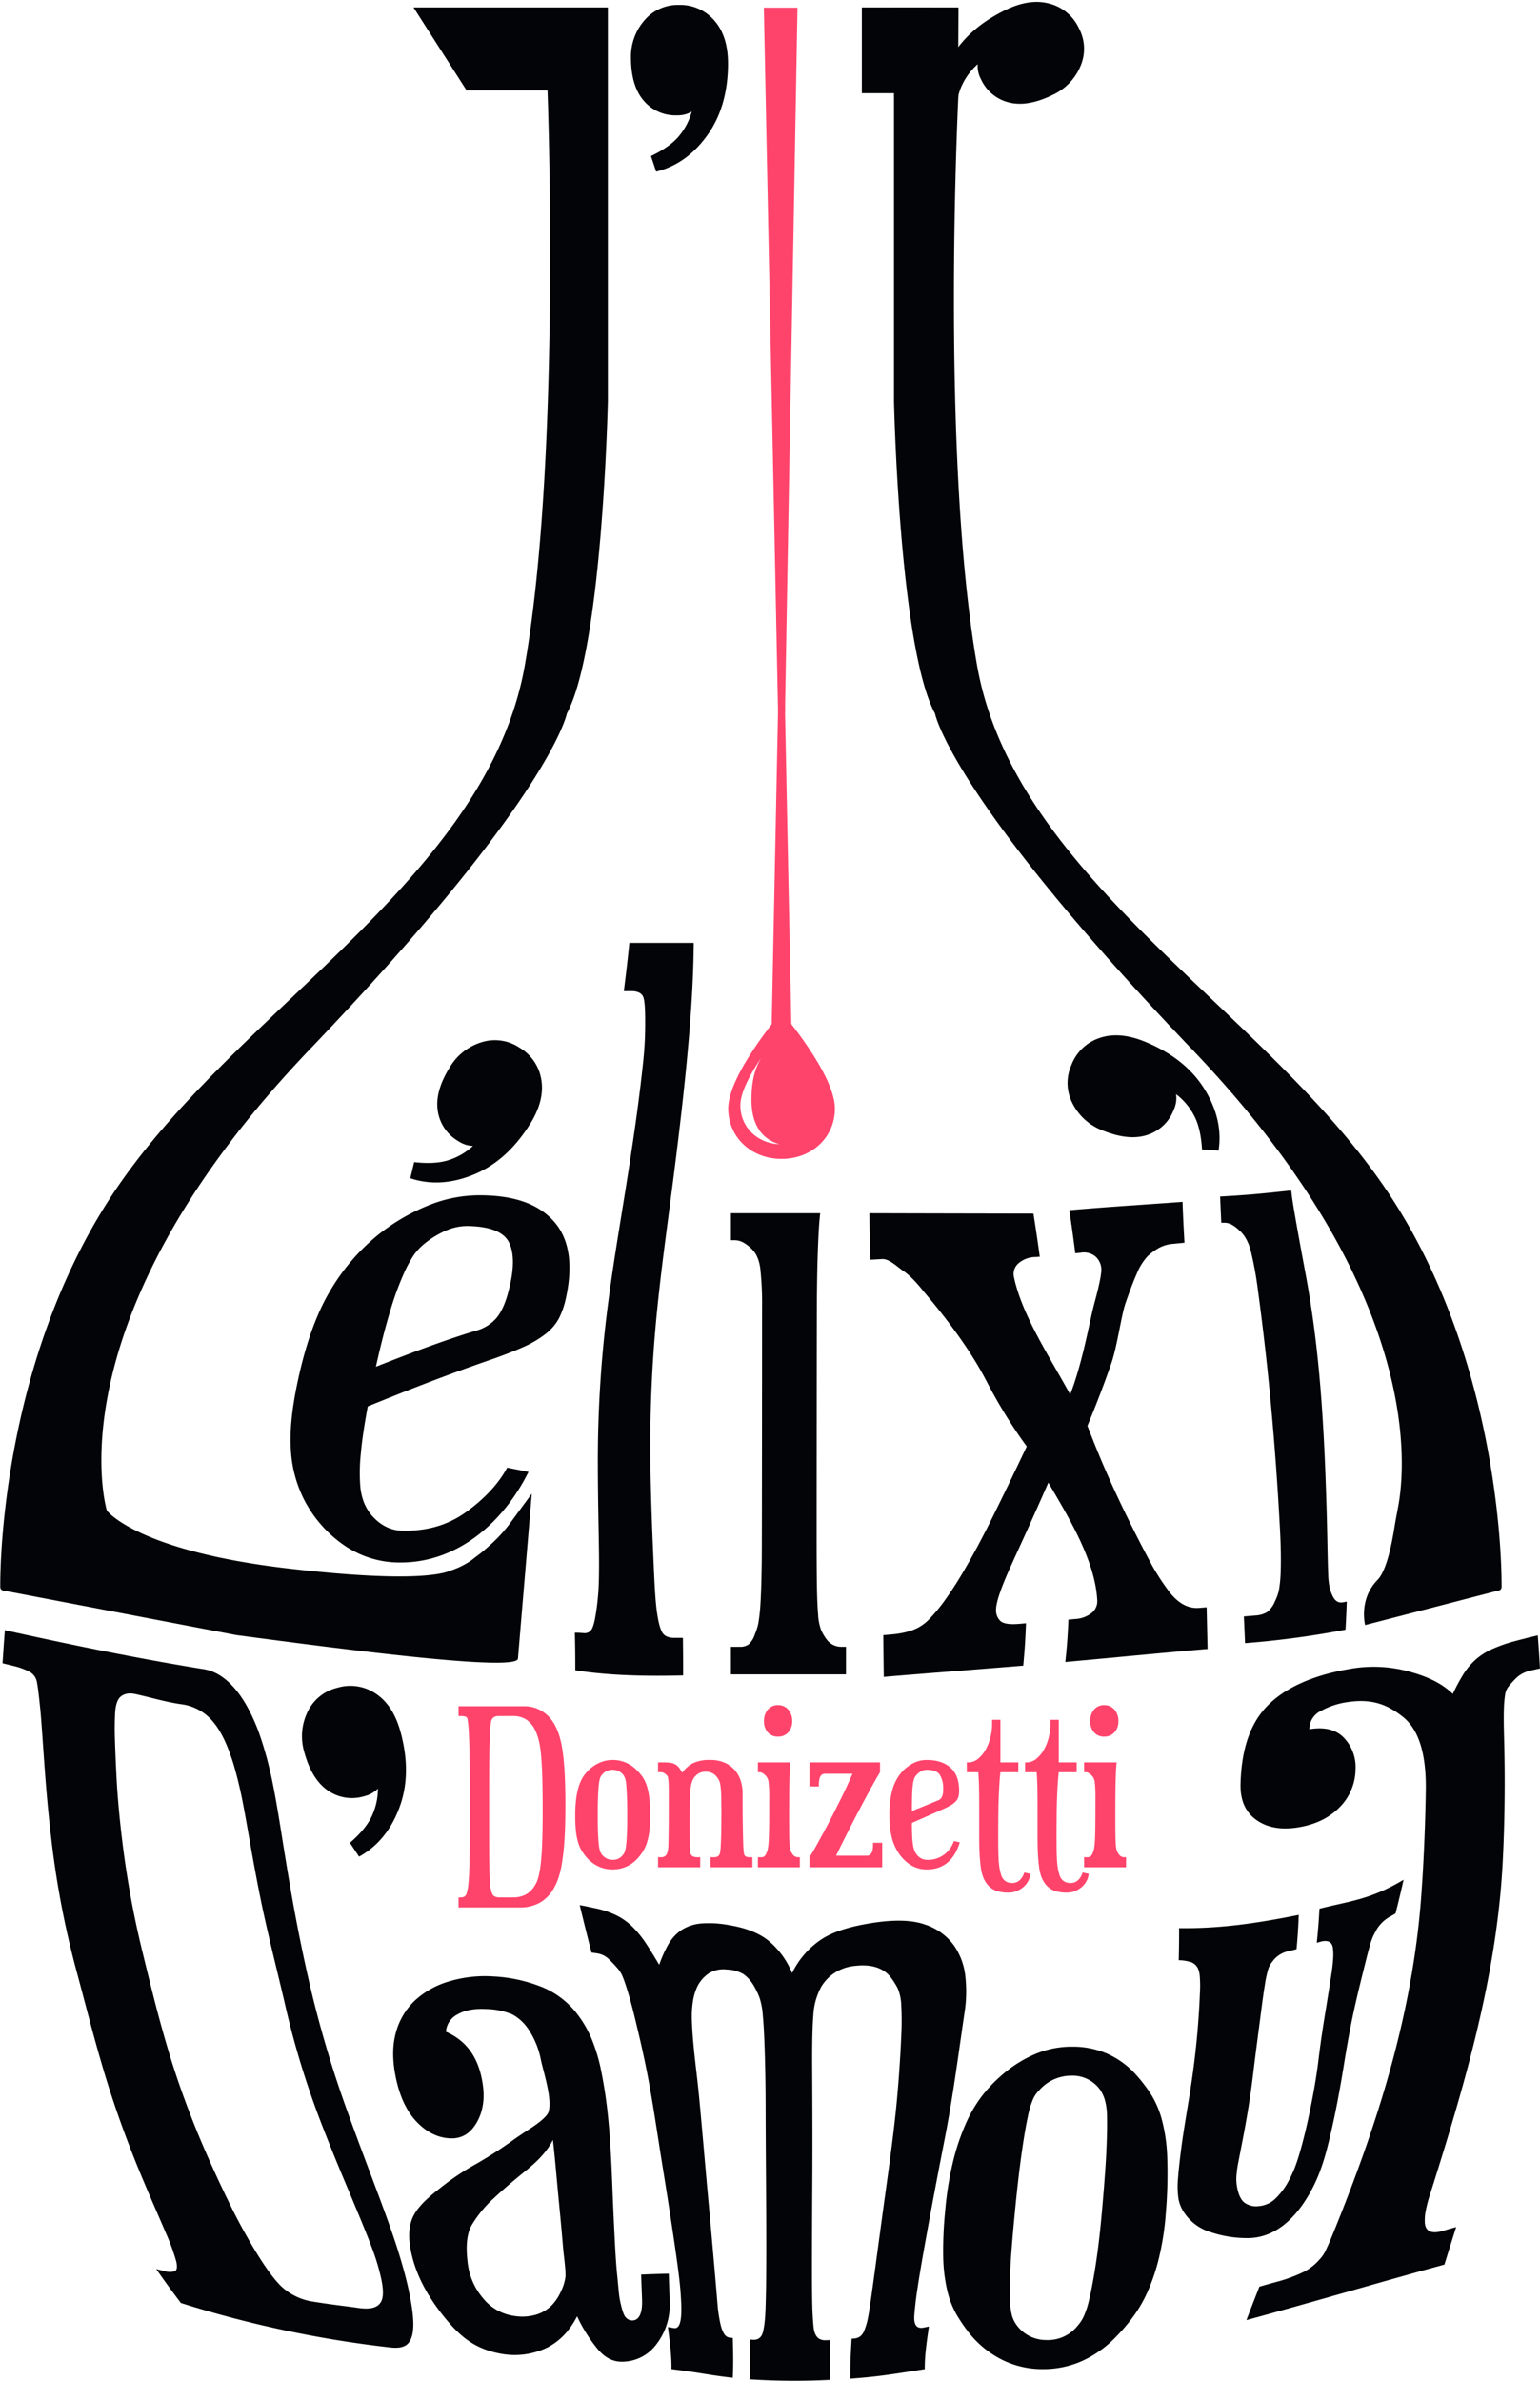 <svg xmlns="http://www.w3.org/2000/svg" xmlns:xlink="http://www.w3.org/1999/xlink" width="608.366" height="940.619" viewBox="0 0 608.366 940.619"><defs><clipPath id="clip-path"><path id="Trac&#xE9;_32" data-name="Trac&#xE9; 32" d="M0-1317.775H608.366v-940.619H0Z" transform="translate(0 2258.394)" fill="none"></path></clipPath></defs><g id="Groupe_32" data-name="Groupe 32" transform="translate(0 2258.394)"><g id="Groupe_31" data-name="Groupe 31" transform="translate(0 -2258.394)" clip-path="url(#clip-path)"><g id="Groupe_1" data-name="Groupe 1" transform="translate(162.073 410.893)"><path id="Trac&#xE9;_1" data-name="Trac&#xE9; 1" d="M-66.257-46.469q-9.122,14.553-22.278,19.932t-25.016,1.445L-112-31.461q8.815.988,14.266-1.018a25.354,25.354,0,0,0,8.967-5.387,10.968,10.968,0,0,1-5.8-1.891,16.607,16.607,0,0,1-8.145-12.093q-1.126-7.692,4.856-17.225a22,22,0,0,1,12.378-9.713,17.448,17.448,0,0,1,15.093,2.122,17.9,17.9,0,0,1,8.615,12.737q1.336,8.176-4.479,17.46" transform="translate(113.55 79.639)" fill="#020407"></path></g><g id="Groupe_2" data-name="Groupe 2" transform="translate(119.302 665.962)"><path id="Trac&#xE9;_2" data-name="Trac&#xE9; 2" d="M-54.539-25.484q4.507,16.573-.466,29.89t-15.909,19.36l-3.632-5.458q6.708-5.805,8.93-11.172A25.326,25.326,0,0,0-63.49-3.107,10.952,10.952,0,0,1-68.818-.125a16.607,16.607,0,0,1-14.41-2.218Q-89.641-6.733-92.59-17.6a22.019,22.019,0,0,1,1.259-15.684,17.458,17.458,0,0,1,11.8-9.651,17.9,17.9,0,0,1,15.2,2.31q6.914,4.566,9.79,15.136" transform="translate(93.469 43.674)" fill="#020407"></path></g><g id="Groupe_3" data-name="Groupe 3" transform="translate(181.146 673.987)"><path id="Trac&#xE9;_3" data-name="Trac&#xE9; 3" d="M-22.008-5.442a3.143,3.143,0,0,0-1.986.6,2.929,2.929,0,0,0-.949,2.071c-.116.748-.2,1.656-.258,2.718s-.13,2.619-.217,4.662-.145,4.733-.173,8.07-.044,7.627-.044,12.861V40.91q0,5.953.044,9.666T-25.5,56.4q.042,2.112.215,3.928a12.593,12.593,0,0,0,.95,4.616q.688,1.249,2.847,1.252h5.352a10.844,10.844,0,0,0,4.749-1.035A9.073,9.073,0,0,0-7.68,61.625a10.956,10.956,0,0,0,1.337-2.891,31.223,31.223,0,0,0,.993-5.006q.431-3.239.647-8.547t.217-13.593q0-8.114-.173-13.423t-.519-8.717A35.78,35.78,0,0,0-6.042,4.1,23.493,23.493,0,0,0-7.163.774,10.815,10.815,0,0,0-10.83-3.974a9.21,9.21,0,0,0-5.222-1.467Zm10.358-3.884a12.992,12.992,0,0,1,6.3,1.6,14.172,14.172,0,0,1,5.006,4.7,22.458,22.458,0,0,1,2.115,4.4,35.349,35.349,0,0,1,1.511,6.3q.6,3.8.905,9.236t.3,13.032q0,7.77-.347,13.25a93.721,93.721,0,0,1-.992,9.365,36.57,36.57,0,0,1-1.6,6.475A21,21,0,0,1-.6,63.437,14.287,14.287,0,0,1-6.17,68.573a16.281,16.281,0,0,1-7.294,1.6H-37.718V66.2h.863a3.026,3.026,0,0,0,1.381-.3,2.39,2.39,0,0,0,.993-1.466,18.507,18.507,0,0,0,.646-3.582q.259-2.418.389-6.6t.172-10.49q.044-6.3.044-15.362,0-8.977-.085-14.847t-.217-9.537q-.13-3.667-.3-5.481c-.115-1.21-.229-2.127-.344-2.762A1.233,1.233,0,0,0-35-5.226a5.813,5.813,0,0,0-1.769-.215h-.949V-9.326Z" transform="translate(37.718 9.326)" fill="#ff446c"></path></g><g id="Groupe_4" data-name="Groupe 4" transform="translate(227.237 695.221)"><path id="Trac&#xE9;_4" data-name="Trac&#xE9; 4" d="M-20.679-5.439a5.246,5.246,0,0,0-4.145,1.9,3.554,3.554,0,0,0-.732,1.164A10.443,10.443,0,0,0-26.074.041q-.217,1.682-.344,4.7t-.13,7.943q0,4.574.13,7.379t.344,4.447a10.29,10.29,0,0,0,.519,2.373,4.755,4.755,0,0,0,.732,1.251A5.352,5.352,0,0,0-22.967,29.6a5.211,5.211,0,0,0,2.288.517,4.842,4.842,0,0,0,4.055-1.9,4.867,4.867,0,0,0,.735-1.252,10.431,10.431,0,0,0,.517-2.374q.214-1.636.345-4.445t.129-7.465q0-4.921-.129-7.9t-.3-4.66a8.794,8.794,0,0,0-.519-2.461,5.625,5.625,0,0,0-.691-1.208,5.244,5.244,0,0,0-4.142-1.9m0-3.883a13.14,13.14,0,0,1,4.877.905,13.706,13.706,0,0,1,4.186,2.634A22.761,22.761,0,0,1-9.243-3.194,12.937,12.937,0,0,1-7.387.258,23,23,0,0,1-6.222,5.35a60.464,60.464,0,0,1,.388,7.509,47.422,47.422,0,0,1-.344,6.128,24.725,24.725,0,0,1-.993,4.532,15.115,15.115,0,0,1-1.6,3.411A19.451,19.451,0,0,1-10.839,29.6a13.105,13.105,0,0,1-4.488,3.237,13.4,13.4,0,0,1-5.352,1.079,13.114,13.114,0,0,1-5.611-1.208,13.924,13.924,0,0,1-4.575-3.452,23.15,23.15,0,0,1-1.9-2.547,13.468,13.468,0,0,1-1.468-3.237,24.139,24.139,0,0,1-.906-4.489,55.2,55.2,0,0,1-.3-6.3,51.4,51.4,0,0,1,.388-6.821A28.574,28.574,0,0,1-33.971.905,15.042,15.042,0,0,1-32.289-2.72,14.841,14.841,0,0,1-30-5.439a14.574,14.574,0,0,1,4.274-2.848,12.478,12.478,0,0,1,5.048-1.034" transform="translate(35.439 9.322)" fill="#ff446c"></path></g><g id="Groupe_5" data-name="Groupe 5" transform="translate(259.949 695.221)"><path id="Trac&#xE9;_5" data-name="Trac&#xE9; 5" d="M-52.24-59.372H-68.814v-3.97h1.208q1.638,0,2.071-.69a1.965,1.965,0,0,0,.432-.821,13.1,13.1,0,0,0,.3-2.332q.13-1.767.215-5.091t.087-9.193q0-4.143-.087-6.516a33.88,33.88,0,0,0-.3-3.757,6.463,6.463,0,0,0-.6-2.07,12.212,12.212,0,0,0-.993-1.469A5.23,5.23,0,0,0-70.8-97.092a5.074,5.074,0,0,0-2.588.605,6.1,6.1,0,0,0-1.726,1.466,7.384,7.384,0,0,0-.908,1.64,10.585,10.585,0,0,0-.6,2.5q-.217,1.553-.3,3.928t-.087,5.913v8.631q0,3.109.044,4.7t.086,2.115a2.3,2.3,0,0,0,.217.863,1.909,1.909,0,0,0,.863,1.035,4.447,4.447,0,0,0,2.071.346h.864v3.97h-16.66v-3.97h1.295a2.3,2.3,0,0,0,2.33-1.726,9.339,9.339,0,0,0,.3-1.21,18.4,18.4,0,0,0,.174-2.5q.042-1.812.087-5.352t.042-9.926v-5.611q0-2.155-.087-3.366a12.787,12.787,0,0,0-.217-1.771,1.663,1.663,0,0,0-.388-.819,7.779,7.779,0,0,0-1.08-.907,2.779,2.779,0,0,0-1.595-.389h-.864V-100.8H-87.2a15.564,15.564,0,0,1,2.847.215,5.179,5.179,0,0,1,1.9.733,5.2,5.2,0,0,1,1.337,1.295q.561.775,1.164,1.813a11.97,11.97,0,0,1,4.187-3.713,14.721,14.721,0,0,1,6.776-1.293,13.725,13.725,0,0,1,6.084,1.208,11.408,11.408,0,0,1,3.97,3.107,11.852,11.852,0,0,1,2.157,4.186,16.007,16.007,0,0,1,.648,4.359q0,8.375.087,13.121t.171,7.208a31.181,31.181,0,0,0,.217,3.235,8.116,8.116,0,0,0,.215,1.035c.229.636.979.95,2.244.95h.95Z" transform="translate(89.529 101.752)" fill="#ff446c"></path></g><g id="Groupe_6" data-name="Groupe 6" transform="translate(299.395 673.555)"><path id="Trac&#xE9;_6" data-name="Trac&#xE9; 6" d="M-11.125-17.412a5.128,5.128,0,0,1-4.015-1.683,6.409,6.409,0,0,1-1.51-4.445,6.743,6.743,0,0,1,1.51-4.532,5.015,5.015,0,0,1,4.015-1.769A5.143,5.143,0,0,1-7.07-28.072,6.619,6.619,0,0,1-5.516-23.54,6.294,6.294,0,0,1-7.07-19.095a5.262,5.262,0,0,1-4.055,1.683M-2.494,34.2H-19.066V30.234h1.294a2.068,2.068,0,0,0,1.251-.346,3.3,3.3,0,0,0,.907-1.467,7.749,7.749,0,0,0,.517-1.683,26.924,26.924,0,0,0,.3-3.021q.127-2.114.172-6.172t.044-11.22A46.187,46.187,0,0,0-14.838.714,4.426,4.426,0,0,0-16.219-2.22,4.882,4.882,0,0,0-17.253-3a2.6,2.6,0,0,0-1.3-.346h-.517V-7.228H-6.205q-.087.693-.173,1.9T-6.551-1.7Q-6.638.715-6.68,4.6t-.044,9.754q0,4.574.044,7.163t.172,4.1a7.479,7.479,0,0,0,.432,2.2,6.913,6.913,0,0,0,.82,1.38,2.611,2.611,0,0,0,2.071,1.037h.691Z" transform="translate(19.066 29.841)" fill="#ff446c"></path></g><g id="Groupe_7" data-name="Groupe 7" transform="translate(319.765 696.17)"><path id="Trac&#xE9;_7" data-name="Trac&#xE9; 7" d="M-40.267-58.043H-69.01v-3.97q1.036-1.553,2.5-4.186t3.15-5.741q1.683-3.1,3.409-6.472t3.28-6.517q1.553-3.149,2.763-5.782t1.9-4.274H-62.882q-2.418,0-2.415,4.145v.861H-69.01v-9.493h27.878v3.883q-.95,1.556-2.459,4.23t-3.237,5.913q-1.73,3.238-3.54,6.69t-3.41,6.6q-1.6,3.153-2.847,5.7t-1.856,3.841H-46.31q2.416,0,2.417-4.143v-.949h3.626Z" transform="translate(69.01 99.473)" fill="#ff446c"></path></g><g id="Groupe_8" data-name="Groupe 8" transform="translate(351.355 695.22)"><path id="Trac&#xE9;_8" data-name="Trac&#xE9; 8" d="M-29.746-16.325a10.313,10.313,0,0,0-1.337-5.826q-1.338-1.942-5.135-1.942a4.522,4.522,0,0,0-2.374.647,7.58,7.58,0,0,0-1.942,1.683,4.148,4.148,0,0,0-.691,1.209,11.383,11.383,0,0,0-.474,2.2A38.8,38.8,0,0,0-42-14.34q-.087,2.505-.086,6.56l10.1-4.143a2.983,2.983,0,0,0,1.727-1.422,6.655,6.655,0,0,0,.517-2.979m6.562,20.888q-3.283,10.7-13.034,10.7a11.774,11.774,0,0,1-6.648-1.942A16.146,16.146,0,0,1-47.784,8.1a19.952,19.952,0,0,1-2.374-5.955,35.773,35.773,0,0,1-.82-8.2A35.628,35.628,0,0,1-49.726-16.5a18.246,18.246,0,0,1,3.495-6.56A15.879,15.879,0,0,1-41.7-26.638a11.6,11.6,0,0,1,5.482-1.339q5.953,0,9.365,3.022t3.409,9.149A9.075,9.075,0,0,1-23.7-13.52a4.46,4.46,0,0,1-1.035,1.857,8.721,8.721,0,0,1-2.115,1.639A36.3,36.3,0,0,1-30.35-8.3L-42.088-3.118q0,3.453.13,5.653a28.167,28.167,0,0,0,.387,3.54,8.515,8.515,0,0,0,.647,2.115A6.65,6.65,0,0,0-40.1,9.483a5.071,5.071,0,0,0,3.886,1.984A10.685,10.685,0,0,0-29.1,9.181a10.853,10.853,0,0,0,3.581-5.135Z" transform="translate(50.978 27.977)" fill="#ff446c"></path></g><g id="Groupe_9" data-name="Groupe 9" transform="translate(381.911 679.339)"><path id="Trac&#xE9;_9" data-name="Trac&#xE9; 9" d="M-35.187-85.25a7.1,7.1,0,0,1-.735,2.632,7.828,7.828,0,0,1-1.769,2.374,9.775,9.775,0,0,1-2.674,1.727,8.658,8.658,0,0,1-3.54.69,14.409,14.409,0,0,1-5.05-.821,8.359,8.359,0,0,1-3.925-3.409,11.509,11.509,0,0,1-1.08-2.244,17.074,17.074,0,0,1-.778-3.323q-.3-2.027-.476-5.006t-.171-7.294v-11.005q0-4.273-.042-6.991t-.13-4.36q-.087-1.638-.172-3.108H-60.3v-3.883h.6a5.949,5.949,0,0,0,3.8-1.381,12.479,12.479,0,0,0,2.978-3.54,19.1,19.1,0,0,0,1.942-4.876,21.525,21.525,0,0,0,.691-5.308V-146.1h3.278v16.831h7.078v3.883h-7.078q-.257,2.161-.388,4.36t-.258,5.093q-.13,2.892-.173,6.733t-.044,9.278q0,3.8.044,6.128t.173,3.841c.086,1.009.185,1.856.3,2.547a16.5,16.5,0,0,0,.517,2.157,4.739,4.739,0,0,0,1.684,2.8,4.6,4.6,0,0,0,2.718.82,4.245,4.245,0,0,0,3.194-1.251A6.5,6.5,0,0,0-37.6-85.769Z" transform="translate(60.304 146.101)" fill="#ff446c"></path></g><g id="Groupe_10" data-name="Groupe 10" transform="translate(404.956 679.339)"><path id="Trac&#xE9;_10" data-name="Trac&#xE9; 10" d="M-35.189-85.25a7.123,7.123,0,0,1-.735,2.632,7.852,7.852,0,0,1-1.771,2.374,9.768,9.768,0,0,1-2.673,1.727,8.663,8.663,0,0,1-3.54.69,14.409,14.409,0,0,1-5.05-.821,8.353,8.353,0,0,1-3.925-3.409A11.51,11.51,0,0,1-53.964-84.3a17.175,17.175,0,0,1-.776-3.323q-.3-2.027-.476-5.006t-.173-7.294v-11.005q0-4.273-.041-6.991t-.13-4.36q-.087-1.638-.173-3.108h-4.574v-3.883h.6a5.95,5.95,0,0,0,3.8-1.381,12.492,12.492,0,0,0,2.978-3.54,19.142,19.142,0,0,0,1.942-4.876,21.521,21.521,0,0,0,.69-5.308V-146.1h3.28v16.831h7.078v3.883h-7.078q-.259,2.161-.388,4.36t-.259,5.093q-.128,2.892-.172,6.733t-.044,9.278q0,3.8.044,6.128t.172,3.841c.086,1.009.187,1.856.3,2.547a16.48,16.48,0,0,0,.516,2.157,4.747,4.747,0,0,0,1.684,2.8,4.605,4.605,0,0,0,2.72.82,4.245,4.245,0,0,0,3.193-1.251,6.518,6.518,0,0,0,1.642-2.893Z" transform="translate(60.307 146.101)" fill="#ff446c"></path></g><g id="Groupe_11" data-name="Groupe 11" transform="translate(428.261 673.555)"><path id="Trac&#xE9;_11" data-name="Trac&#xE9; 11" d="M-11.125-17.412a5.128,5.128,0,0,1-4.015-1.683,6.4,6.4,0,0,1-1.511-4.445,6.735,6.735,0,0,1,1.511-4.532,5.015,5.015,0,0,1,4.015-1.769A5.145,5.145,0,0,1-7.07-28.072,6.619,6.619,0,0,1-5.516-23.54,6.294,6.294,0,0,1-7.07-19.095a5.264,5.264,0,0,1-4.055,1.683M-2.494,34.2H-19.066V30.234h1.294a2.061,2.061,0,0,0,1.249-.346,3.3,3.3,0,0,0,.908-1.467,7.794,7.794,0,0,0,.517-1.683,26.874,26.874,0,0,0,.3-3.021q.129-2.114.173-6.172t.044-11.22A46.187,46.187,0,0,0-14.838.714,4.428,4.428,0,0,0-16.219-2.22,4.925,4.925,0,0,0-17.253-3a2.6,2.6,0,0,0-1.3-.346h-.517V-7.228H-6.205q-.087.693-.173,1.9T-6.551-1.7Q-6.638.715-6.68,4.6t-.045,9.754q0,4.574.045,7.163t.172,4.1a7.438,7.438,0,0,0,.432,2.2,6.893,6.893,0,0,0,.82,1.38,2.61,2.61,0,0,0,2.071,1.037h.691Z" transform="translate(19.066 29.841)" fill="#ff446c"></path></g><g id="Groupe_12" data-name="Groupe 12" transform="translate(372.567 808.477)"><path id="Trac&#xE9;_12" data-name="Trac&#xE9; 12" d="M-71.044-16.039a16.863,16.863,0,0,0-12.662,5.662,11.747,11.747,0,0,0-2.451,3.445A33.849,33.849,0,0,0-88.29.184q-1.081,4.946-2.354,13.808c-.853,5.91-1.759,13.521-2.711,23.37-.887,9.165-1.486,16.284-1.776,21.707s-.372,9.717-.258,12.886a27.893,27.893,0,0,0,.868,6.913,12.462,12.462,0,0,0,1.846,3.669,14.127,14.127,0,0,0,5.122,4.322A14.68,14.68,0,0,0-80.9,88.386a15.014,15.014,0,0,0,12.158-5.494,16.364,16.364,0,0,0,2.449-3.63,34.275,34.275,0,0,0,2.24-6.877c.766-3.16,1.595-7.441,2.449-12.882s1.785-12.677,2.614-22.126c.875-9.974,1.428-17.346,1.7-23.152s.357-10.366.288-13.662A25.662,25.662,0,0,0-57.921-6.7,15.8,15.8,0,0,0-59.6-10.293a13.347,13.347,0,0,0-11.44-5.746m.21-11.448a33.88,33.88,0,0,1,13.8,2.716A33.926,33.926,0,0,1-45.9-16.8,61.734,61.734,0,0,1-39.84-9.01,37.029,37.029,0,0,1-35.38,1.209a66.112,66.112,0,0,1,2.152,14.8,183.74,183.74,0,0,1-.521,21.885,109.012,109.012,0,0,1-2.786,18.27,76.753,76.753,0,0,1-4.5,13.27,53.571,53.571,0,0,1-5.753,9.9A74.386,74.386,0,0,1-53.437,87.1a43.516,43.516,0,0,1-13.313,9.517,37.365,37.365,0,0,1-15.5,3.264,35.7,35.7,0,0,1-16.185-3.687,39.212,39.212,0,0,1-12.838-10.33,64.63,64.63,0,0,1-5.165-7.522,35.572,35.572,0,0,1-3.681-9.5,63.737,63.737,0,0,1-1.595-13.111,157.061,157.061,0,0,1,.781-18.4,129.485,129.485,0,0,1,3.258-20.068,88.793,88.793,0,0,1,4.935-14.478,53.438,53.438,0,0,1,6.216-10.638,55.427,55.427,0,0,1,7.573-8.058,49.548,49.548,0,0,1,13.175-8.5,37,37,0,0,1,14.943-3.081" transform="translate(121.755 27.487)" fill="#020407"></path></g><g id="Groupe_13" data-name="Groupe 13" transform="translate(155.316 780.616)"><path id="Trac&#xE9;_13" data-name="Trac&#xE9; 13" d="M-95.359-166.338c.145-3.03-.612-7.439-.992-12.018s-.809-9.318-1.292-14.3-.966-10.111-1.443-15.452-.858-8.694-1.215-12.293c-2.554,4.975-6.316,8.611-11.087,12.471s-8.88,7.377-12.393,10.685a46.9,46.9,0,0,0-8.583,10.451c-1.936,3.33-2.45,8.271-1.633,14.887a26.048,26.048,0,0,0,5.954,13.915,19.162,19.162,0,0,0,12.537,7.153,19.286,19.286,0,0,0,8.617-.552,14.338,14.338,0,0,0,6.153-3.711,18.879,18.879,0,0,0,3.561-5.386,18.566,18.566,0,0,0,1.816-5.853m41.178,10.043a25.374,25.374,0,0,1-5.173,16.531,16.889,16.889,0,0,1-13.605,6.993c-3.874.062-7.077-1.763-10.029-5.4A61.073,61.073,0,0,1-90.764-150.7c-2.765,5.338-6.373,9.5-11.674,12.288a29.527,29.527,0,0,1-18.171,2.529c-10.539-1.851-16.253-6.808-22.114-13.91s-10.914-15.327-13.216-24.566c-1.589-6.381-1.513-11.336.14-15.2s5.459-7.554,10.385-11.358a101.138,101.138,0,0,1,13.185-9.086A164.943,164.943,0,0,0-116.5-219.99c2.422-1.758,5.13-3.521,7.849-5.307s6.153-4.441,6.635-6.225c1.437-5.319-1.975-15.418-3.027-20.378a32.9,32.9,0,0,0-4.752-11.876,17.807,17.807,0,0,0-6.553-6.185,28.018,28.018,0,0,0-10.3-2.112c-4.809-.256-8.644.471-11.465,2.165a8.265,8.265,0,0,0-4.459,6.812c8.57,3.711,13.311,10.886,14.645,21.575.718,5.757-.272,10.668-2.775,14.733s-5.876,6-10.308,5.778c-4.764-.235-9.036-2.332-12.954-6.332s-6.811-9.883-8.4-17.579c-1.378-6.653-1.428-12.546-.042-17.657a26.989,26.989,0,0,1,7.519-12.827,33.7,33.7,0,0,1,13.706-7.645,49.516,49.516,0,0,1,17.511-1.907,59.9,59.9,0,0,1,19.106,4.216,33.375,33.375,0,0,1,13.7,10.438,44.467,44.467,0,0,1,5.757,9.809A68.515,68.515,0,0,1-81.2-247.384a184.65,184.65,0,0,1,2.742,18.712c.738,7.36,1.22,16.167,1.657,27.6.35,9.112.708,16.113.973,21.365s.558,9.383.863,12.457.534,5.461.687,7.136a33.819,33.819,0,0,0,.772,4.594c.628,2.677,1.235,4.542,2.017,5.316a3.465,3.465,0,0,0,2.564,1.133c2.638-.062,4.008-2.791,3.819-8.2-.139-3.965-.215-5.948-.369-9.924,4.017-.156,6.14-.235,10.92-.354.159,4.5.238,6.754.377,11.248" transform="translate(163.426 285.069)" fill="#020407"></path></g><g id="Groupe_14" data-name="Groupe 14" transform="translate(1.01 643.948)"><path id="Trac&#xE9;_14" data-name="Trac&#xE9; 14" d="M-73.635-35.368c-2.4-.541-4.317-.227-5.765.89s-2.187,3.465-2.343,6.806c-.117,2.541-.2,5.716-.09,9.363s.3,8.938.65,15.719,1.078,15.638,2.417,26.411a372.245,372.245,0,0,0,7.622,41.764c4.126,16.934,8.424,34.7,14.205,51.625,4.463,13.068,8.857,23.551,12.481,31.682s6.744,14.59,9.088,19.326,4.822,9.213,7.265,13.406c4.485,7.7,8.465,13.433,11.749,16.711a23.363,23.363,0,0,0,12.984,6.312c7.781,1.252,11.247,1.539,17.554,2.446,5.085.731,7.713-.1,9.043-2.258s1.02-6.173-.468-11.917a89.731,89.731,0,0,0-3.214-10.009c-1.525-4.108-3.922-9.94-7.071-17.478S5.036,147.9.267,135.6A340.655,340.655,0,0,1-14.271,88.683c-3.323-14.555-7.253-29.428-10.216-44.238-2.143-10.72-3.6-19.19-4.792-25.94S-31.446,6.349-32.359,2.352-34.182-5.164-35.1-8.158c-2.227-7.1-4.826-12.693-8.049-16.423a19.384,19.384,0,0,0-12.565-6.8c-6.5-.972-10.812-2.388-17.919-3.989m26.429-9.911c4.651.623,8.71,3.143,12.468,7.393s6.908,10.078,9.58,17.076a139.392,139.392,0,0,1,4.238,14.2c1.282,5.169,2.448,11.443,3.677,18.809s2.55,16.129,4.4,26.955c2.455,14.4,5.337,29.037,8.668,43.023a443.63,443.63,0,0,0,14.243,47.433c4.687,12.991,8.969,24.169,12.362,33.273s6.061,16.595,7.884,22.527,3.159,10.934,4.008,15.039c1.688,8.018,2.225,13.857,1.281,17.475s-3,5.425-8.572,4.809A438.964,438.964,0,0,1-55.75,205.159c-4.162-5.522-6.1-8.188-9.733-13.4,1.147.29,1.732.436,2.921.729a8.134,8.134,0,0,0,4.235.179c1.035-.324,1.255-1.673.72-4.018a81.889,81.889,0,0,0-4.077-11.118c-2.11-5.036-5.195-11.9-8.81-20.511s-7.854-19.258-12.25-32.5c-5.621-16.935-9.863-34.317-14.5-51.477a357.551,357.551,0,0,1-9.649-50.795c-1.616-13.492-2.407-24.566-3.012-33.12s-1.021-15-1.466-19.292-.81-7.651-1.245-9.9a5.817,5.817,0,0,0-2.983-4.162,28.251,28.251,0,0,0-6.778-2.388c-1.5-.367-2.265-.554-3.816-.937.33-5.29.516-7.908.906-13.067,25.877,5.719,51.915,11.088,78.083,15.334" transform="translate(126.195 60.613)" fill="#020407"></path></g><g id="Groupe_15" data-name="Groupe 15" transform="translate(229.014 752.547)"><path id="Trac&#xE9;_15" data-name="Trac&#xE9; 15" d="M-190.955-256.821c-14.089,2.19-18.179,2.905-29.4,3.752-.072-4.65.065-8.04.509-15.784.455-.038.681-.06,1.132-.1,2.043-.187,3.387-1.429,4.138-3.881a24.187,24.187,0,0,0,1.224-4.459c.419-2.064,1.042-6.379,2.021-13.5s2.428-18.026,4.288-31.628c2.008-14.682,4.169-29.515,5.4-44.223.773-9.207,1.17-16.395,1.393-21.61a114.849,114.849,0,0,0,.007-12.346,18.6,18.6,0,0,0-1.4-6.668,29.485,29.485,0,0,0-2.873-4.5c-2.925-3.66-7.656-5.061-13.822-4.379a17.91,17.91,0,0,0-8.41,2.89,16.921,16.921,0,0,0-5.128,5.432,26.071,26.071,0,0,0-3.084,11.055c-.379,4.478-.519,11.36-.471,20.229.08,14.813.149,29.662.061,44.452-.09,15.111-.146,28.655-.136,37.31s.11,14.052.273,16.682.306,4.337.424,5.223c.473,3.238,2.085,4.7,4.676,4.614.778-.025,1.162-.04,1.924-.071-.173,7.666-.205,11.038-.054,15.719a273.807,273.807,0,0,1-31.906-.207c.229-4.7.248-8.064.183-15.711.491.034.741.05,1.244.08,1.992.116,3.354-.917,3.916-3.221a33.181,33.181,0,0,0,.666-4.21c.219-1.965.4-6.108.5-12.909s.127-17.294.06-30.376c-.072-14.021-.2-28.1-.224-42.1-.016-8.7-.193-16.3-.369-21.9s-.422-10.1-.725-13.324a29.248,29.248,0,0,0-1.322-7.121,30.209,30.209,0,0,0-2.108-4.417,14.622,14.622,0,0,0-4.262-4.872,13.723,13.723,0,0,0-6.491-1.785,10.93,10.93,0,0,0-7.309,1.6,13.7,13.7,0,0,0-4.316,4.939,21.7,21.7,0,0,0-1.752,5.605,40.044,40.044,0,0,0-.455,8.325c.1,3.369.422,7.519.914,12.349s1.269,10.753,1.936,17.714c1.3,13.563,2.438,27.561,3.71,41.32,1.155,12.482,2.019,22.414,2.575,28.817s.873,10.4,1.048,12.336a45.5,45.5,0,0,0,.639,4.782c.831,5.013,2.065,7.333,3.955,7.574.541.068.813.1,1.361.166.207,7.69.232,11.065-.01,15.728-9.829-1.1-12.682-2.024-24.2-3.4,0-4.853-.35-8.424-1.412-16.62.972.16,1.447.241,2.374.4,2.061.356,3.058-2.183,2.918-8.571-.052-1.917-.184-4.209-.408-6.934s-.826-7.777-1.931-15.458-2.923-19.663-5.2-33.726c-2.207-13.62-4.091-27.41-6.941-40.932-1.333-6.326-2.568-11.5-3.595-15.772s-2-7.936-2.825-10.692-1.547-4.935-2.123-6.362a12.135,12.135,0,0,0-1.819-3.267c-1.265-1.48-2.539-2.837-3.806-4.053a8.362,8.362,0,0,0-4.616-2.254c-.9-.136-1.339-.2-2.217-.332-1.673-6.549-2.592-10.2-4.656-18.748,2.4.479,3.652.738,6.234,1.284a35.038,35.038,0,0,1,8.43,2.85,24.724,24.724,0,0,1,6.474,4.742,41.621,41.621,0,0,1,5.272,6.612c1.588,2.451,3.262,5.176,4.983,8.105a50.272,50.272,0,0,1,3.53-7.928,17.175,17.175,0,0,1,5.043-5.646,16.8,16.8,0,0,1,7.774-2.721,41.657,41.657,0,0,1,11.2.608c7.35,1.2,12.818,3.547,16.535,6.939a32.474,32.474,0,0,1,8.414,12.009,33.816,33.816,0,0,1,10.988-12.9c4.654-3.271,11.6-5.5,20.946-6.933,8.352-1.282,15.41-1.186,20.623.681a22.83,22.83,0,0,1,11.567,8.484,26.288,26.288,0,0,1,4.384,12.547,53.964,53.964,0,0,1-.317,13.36c-2.432,16.41-4.517,32.9-7.673,49.132-2.941,15.117-5.853,30.366-8.546,45.582-1.884,10.632-2.838,17.089-3.176,20.089s-.5,4.888-.535,5.822c-.095,3.409,1.153,4.71,3.8,4.176.792-.159,1.192-.241,2-.407-1.23,8.35-1.642,11.975-1.642,16.828" transform="translate(327.258 440.138)" fill="#020407"></path></g><g id="Groupe_16" data-name="Groupe 16" transform="translate(343.458 474.755)"><path id="Trac&#xE9;_16" data-name="Trac&#xE9; 16" d="M-12.755-239.321A33.424,33.424,0,0,0-5.1-240.872,17.255,17.255,0,0,0,1.657-245.2a64.9,64.9,0,0,0,6.1-7.308,147.486,147.486,0,0,0,8.1-12.624C19-270.495,22.546-277.069,26.4-284.837s8.478-17.291,13.882-28.693a199.511,199.511,0,0,1-15.739-25.517c-6.519-12.617-15.705-24.765-24.9-35.62-3.087-3.891-5.772-6.628-8.094-8.175s-5.563-4.888-8.407-4.719l-4.57.271c-.252-7.345-.354-11.016-.432-18.361q32.4.082,64.792.135c1.1,7.026,1.6,10.413,2.5,17.042l-1.763.111a10.255,10.255,0,0,0-6.563,2.422,5.565,5.565,0,0,0-1.968,5.034c3.078,15.324,14.259,32.039,22.307,46.85,4.982-12.773,7.634-28.987,9.628-36.3s2.847-11.889,2.665-13.567a7.065,7.065,0,0,0-2.357-4.7,7.191,7.191,0,0,0-5.745-1.448l-2.172.228c-.85-6.619-1.316-10-2.344-17.006,14.888-1.3,29.81-2.2,44.713-3.294.245,6.523.406,9.74.765,16.133-1.795.181-2.683.268-4.444.441a13.941,13.941,0,0,0-5.674,1.625,23.367,23.367,0,0,0-4.5,3.319,22.958,22.958,0,0,0-4.242,6.89c-1.333,3-2.813,6.9-4.459,11.674s-3.227,16.912-5.605,23.773-5.4,14.974-9.411,24.607c2.02,5.261,4.337,11.091,7.067,17.357s5.579,12.4,8.516,18.4,5.785,11.618,8.58,16.828a89.91,89.91,0,0,0,7.829,12.514c3.655,4.925,7.675,7.2,12.17,6.828,1.157-.1,1.741-.145,2.92-.241.152,6.582.227,9.876.38,16.458-18.745,1.588-37.466,3.457-56.2,5.139.71-6.764.936-10.107,1.231-16.743l2.881-.245a11.535,11.535,0,0,0,5.974-2.135,5.9,5.9,0,0,0,2.538-5.061c-.733-15.624-11.063-32.564-19.334-46.662-5.879,13.528-10.959,24.451-14.748,32.827s-5.853,14.159-5.9,17.264a5.854,5.854,0,0,0,1.666,4.526c1.14,1.1,3.664,1.5,7.492,1.171,1.07-.089,1.6-.136,2.663-.225-.255,6.637-.455,9.976-1.081,16.728-18.364,1.517-36.736,2.9-55.1,4.437-.095-6.6-.129-9.894-.186-16.481,1.435-.127,2.162-.191,3.629-.319" transform="translate(21.859 410.147)" fill="#020407"></path></g><g id="Groupe_17" data-name="Groupe 17" transform="translate(288.736 479.251)"><path id="Trac&#xE9;_17" data-name="Trac&#xE9; 17" d="M-63.689-255.193h-45.46v-10.892h3.55a5.693,5.693,0,0,0,3.434-.948,9.031,9.031,0,0,0,2.487-4.024,21.31,21.31,0,0,0,1.421-4.618,75.118,75.118,0,0,0,.827-8.288q.357-5.8.473-16.929c.078-7.417.12-86.179.12-99.283a126.955,126.955,0,0,0-.711-15.391q-.71-5.442-3.789-8.048a13.491,13.491,0,0,0-2.84-2.13,7.06,7.06,0,0,0-3.552-.948h-1.419v-10.657h35.28q-.241,1.9-.475,5.21t-.473,9.944q-.24,6.634-.355,17.286c-.082,7.1-.117,84.524-.117,95.257q0,12.551.117,19.652t.473,11.247a20.509,20.509,0,0,0,1.184,6.037,19,19,0,0,0,2.25,3.789,7.166,7.166,0,0,0,5.683,2.841h1.894Z" transform="translate(109.149 437.349)" fill="#020407"></path></g><g id="Groupe_18" data-name="Groupe 18" transform="translate(482.005 470.241)"><path id="Trac&#xE9;_18" data-name="Trac&#xE9; 18" d="M-69.388-243.07a358.71,358.71,0,0,1-39.694,5.329c-.166-4.223-.261-6.333-.469-10.553,1.79-.156,2.726-.234,4.6-.388a10.016,10.016,0,0,0,4.522-1.292,10.175,10.175,0,0,0,3.107-4.17,19.453,19.453,0,0,0,1.647-4.629,53.175,53.175,0,0,0,.694-8.117c.117-3.772.054-9.284-.332-16.447-1.68-31.413-4.471-62.926-8.729-94.225a137.882,137.882,0,0,0-2.746-15.054c-.939-3.644-2.481-6.4-4.531-8.155a14.525,14.525,0,0,0-2.751-2.13,5.918,5.918,0,0,0-3.175-.907l-1.218.013c-.191-4.16-.284-6.241-.46-10.375,11.46-.616,16.786-1.183,28.091-2.4.19,1.577.192,1.934.6,4.577s1.082,6.542,1.942,11.376,1.983,10.881,3.254,17.722c5.441,29.295,7.127,58.623,8.059,88.4.251,7.973.374,14.231.463,18.762s.172,8.135.293,10.777a28.8,28.8,0,0,0,.653,5.7,17.357,17.357,0,0,0,1.344,3.391c.969,1.638,2.2,2.31,3.86,1.988.571-.11.864-.166,1.471-.276-.153,4.359-.251,6.567-.5,11.081" transform="translate(118.917 416.572)" fill="#020407"></path></g><g id="Groupe_19" data-name="Groupe 19" transform="translate(114.762 472.155)"><path id="Trac&#xE9;_19" data-name="Trac&#xE9; 19" d="M-120.382-54.084c2.415-8.789,2.521-15.316.541-19.677s-7.386-6.585-16.248-6.781a21.026,21.026,0,0,0-9.033,1.888,35.7,35.7,0,0,0-8.682,5.428,22.03,22.03,0,0,0-3.765,4.111,47.806,47.806,0,0,0-4.074,7.55,118.33,118.33,0,0,0-5.1,13.947c-1.779,5.821-3.813,13.475-5.831,22.652,12.921-5.087,26-10.133,39.3-14.177a16.41,16.41,0,0,0,8.1-4.819q2.951-3.368,4.8-10.123m8.084,70.668c-9.8,19.7-27.642,35.614-50.212,35.783a38.682,38.682,0,0,1-22.364-6.624,49.182,49.182,0,0,1-15.912-17.878,49.506,49.506,0,0,1-5.384-19.851c-.524-7.591.436-16.558,2.689-27.162,3.071-14.459,7.25-26.391,12.638-35.494A81.874,81.874,0,0,1-171.7-77.075a79.2,79.2,0,0,1,19.922-11.637,53.535,53.535,0,0,1,20.1-3.976c13.32,0,22.874,3.19,29.141,10.009s8.018,17.129,4.983,30.787a32.573,32.573,0,0,1-2.631,7.646,19.169,19.169,0,0,1-5.208,6.2,42.143,42.143,0,0,1-9.412,5.5c-3.922,1.743-9.093,3.687-15.39,5.826-15.449,5.414-30.44,11.244-45.591,17.422-1.462,7.727-2.342,14.039-2.776,18.949A71.938,71.938,0,0,0-178.8,21.5a23.98,23.98,0,0,0,1.486,7.1,19.509,19.509,0,0,0,2.445,4.38c3.6,4.5,7.926,6.762,12.836,6.839,10.016.156,18.194-2.364,25.286-7.526s12.575-10.976,16.042-17.4c3.4.677,5.087,1.014,8.41,1.688" transform="translate(206.309 92.688)" fill="#020407"></path></g><g id="Groupe_20" data-name="Groupe 20" transform="translate(421.73 408.977)"><path id="Trac&#xE9;_20" data-name="Trac&#xE9; 20" d="M-42.85-3.534q15.887,6.527,23.415,18.583T-13.78,39.46l-6.539-.446q-.519-8.854-3.417-13.888A25.347,25.347,0,0,0-30.562,17.2a10.982,10.982,0,0,1-.881,6.04A16.607,16.607,0,0,1-41.984,33.312q-7.388,2.412-17.8-1.87A22,22,0,0,1-71.448,20.888a17.453,17.453,0,0,1-.464-15.236,17.905,17.905,0,0,1,11.1-10.645q7.834-2.7,17.967,1.459" transform="translate(73.436 6.057)" fill="#020407"></path></g><g id="Groupe_21" data-name="Groupe 21" transform="translate(465.217 742.511)"><path id="Trac&#xE9;_21" data-name="Trac&#xE9; 21" d="M-120.6-18.669c-.9.544-1.35.8-2.258,1.3a13.928,13.928,0,0,0-5.75,6.05,18.655,18.655,0,0,0-1.523,3.354c-.472,1.334-1.143,3.792-2.015,7.267s-2.1,8.353-3.585,14.64-3.153,14.024-5.224,26.9c-1.337,8.32-2.584,15.031-3.713,20.436s-2.191,9.9-3.166,13.559a82.918,82.918,0,0,1-2.939,9.182,60.549,60.549,0,0,1-3.05,6.6c-6.2,11.57-14.512,18.678-24.649,18.95a44.846,44.846,0,0,1-15.362-2.407,19.005,19.005,0,0,1-10.686-8.295,13.722,13.722,0,0,1-1.9-5.261,34.406,34.406,0,0,1-.1-7.828c.239-3.17.664-7.015,1.279-11.787s1.564-10.545,3.014-19.379c1.846-11.223,2.808-20.016,3.373-26.593s.829-11.647.96-15.168a47.886,47.886,0,0,0-.088-7.121,9.565,9.565,0,0,0-.677-2.667,4.91,4.91,0,0,0-2.492-2.4,16.3,16.3,0,0,0-5.1-.846c.12-5.088.146-7.628.146-12.677,16.306.249,31.325-2.034,47.268-5.242-.239,5.809-.425,8.477-.875,13.553-1.368.364-2.075.536-3.521.857A10.333,10.333,0,0,0-169.126.19a9.611,9.611,0,0,0-1.713,2.968,42.517,42.517,0,0,0-1.381,6.359c-.516,3.075-1.086,7.367-1.786,12.808s-1.7,12.814-2.935,23.1c-1.112,9.222-2.534,17.167-3.47,22.237s-1.711,8.809-2.225,11.583a45.264,45.264,0,0,0-.855,6.25,18.419,18.419,0,0,0,.263,3.861c.539,2.942,1.48,5.009,2.806,6.111a7.8,7.8,0,0,0,5.844,1.483,10.761,10.761,0,0,0,6.2-2.677,27.412,27.412,0,0,0,5.706-7.612,46.131,46.131,0,0,0,2.2-4.74c.674-1.694,1.478-4.12,2.378-7.3s1.963-7.35,3.119-12.739,2.888-13.975,3.952-22.862c1.107-9.239,2.251-15.882,3.07-20.989s1.487-9.219,1.958-12.38a69.124,69.124,0,0,0,.775-6.934,21.751,21.751,0,0,0-.095-3.4c-.191-2.69-1.979-3.664-5.053-2.773-.546.159-.818.238-1.354.4.51-5.051.733-7.7,1.06-13.468,11.659-3.01,20.074-3.517,33.246-11.465-1.262,5.566-1.907,8.208-3.185,13.325" transform="translate(206.683 31.994)" fill="#020407"></path></g><g id="Groupe_22" data-name="Groupe 22" transform="translate(490.052 645.994)"><path id="Trac&#xE9;_22" data-name="Trac&#xE9; 22" d="M-117.506-32.4c-3.789-3.666-8.916-6.519-16.634-8.654a53.137,53.137,0,0,0-24.593-1.123c-14.165,2.452-25.085,7.37-32.009,14.456s-10.229,17.246-10.627,30.644c-.188,6.328,1.706,11.079,5.936,14.231s9.716,4.237,16.412,3.225c6.942-1.048,12.53-3.681,16.68-7.9a21.55,21.55,0,0,0,6.4-15.121A16.712,16.712,0,0,0-160.461-15c-3.137-3.319-7.727-4.458-13.711-3.448a7.9,7.9,0,0,1,4.53-7.227A30.433,30.433,0,0,1-160.164-29c9.933-1.707,16.194.357,22.767,5.524s9.448,14.947,9.209,29.407c-.095,5.747-.165,8.617-.36,14.352-.405,12-1,21.326-1.5,28.025-3.516,46.476-17.425,89.737-34.671,132.2-1.451,3.572-2.557,6-3.149,7.2a12.846,12.846,0,0,1-2.245,3.231,20.813,20.813,0,0,1-6.041,4.844A58.382,58.382,0,0,1-186.95,199.8c-2.876.778-4.257,1.174-6.983,1.96-2.065,5.3-3.1,7.946-5.113,13.2,26.132-7.1,52.083-14.809,78.205-21.928,1.939-6.206,2.867-9.154,4.652-14.832-2.08.582-3.108.88-5.156,1.486-4.553,1.346-6.938.265-7.225-3.167a21.024,21.024,0,0,1,.17-3.716,54.1,54.1,0,0,1,2.079-8.076c13.327-42.225,26.073-85.258,28.482-129.944.4-7.454.807-18.005.823-31.707.008-7.4-.115-13.459-.239-18.129s-.164-8.355-.078-11.036a45.841,45.841,0,0,1,.477-5.981A6.857,6.857,0,0,1-95.665-35.1a34.037,34.037,0,0,1,3.577-3.933,12.212,12.212,0,0,1,5.716-2.679c1.293-.3,1.952-.449,3.3-.743-.307-5.195-.481-7.806-.865-13.078-3.639.856-5.328,1.291-8.6,2.156a57.494,57.494,0,0,0-9.733,3.4,25.467,25.467,0,0,0-6.457,4.231,26.92,26.92,0,0,0-4.673,5.659,78.334,78.334,0,0,0-4.112,7.679" transform="translate(201.382 55.529)" fill="#020407"></path></g><g id="Groupe_23" data-name="Groupe 23" transform="translate(287.674 399.784)"><path id="Trac&#xE9;_23" data-name="Trac&#xE9; 23" d="M-6.72-51.657c0-5.268,4.105-12.665,8.193-18.725-3.412,5.8-3.811,11.906-3.811,16.593C-2.337-45.342.781-38.579,8.71-36.3-.144-36.685-6.72-43.158-6.72-51.657M9.555-88.529S-11.514-64.021-11.516-50.441c0,11.352,9.06,19.911,21.074,19.911s21.074-8.559,21.074-19.911c0-13.58-21.075-38.086-21.077-38.088" transform="translate(11.516 88.529)" fill="#ff446c"></path></g><g id="Groupe_24" data-name="Groupe 24" transform="translate(301.751 3.026)"><path id="Trac&#xE9;_24" data-name="Trac&#xE9; 24" d="M0,0,5.589,277.573c-.008.122-.037.229-.037.356,0,1.5.628,2.717,1.4,2.717s1.4-1.217,1.4-2.717L13.285,0Z" fill="#ff446c"></path></g><g id="Groupe_25" data-name="Groupe 25" transform="translate(304.724 251.708)"><path id="Trac&#xE9;_25" data-name="Trac&#xE9; 25" d="M0-222.872,3.167-379.692c0-.09-.021-.17-.021-.262,0-1.1.378-2,.844-2s.847.9.847,2L8.011-222.872Z" transform="translate(0 381.956)" fill="#ff446c"></path></g><g id="Groupe_26" data-name="Groupe 26" transform="translate(227.092 372.466)"><path id="Trac&#xE9;_26" data-name="Trac&#xE9; 26" d="M-59.936-405.365c-14.011.337-28.74.153-42.613-2.033,0-5.931-.041-8.9-.169-14.835,1.412,0,2.118.037,3.532.149a3.294,3.294,0,0,0,2.621-.865c.715-.664,1.34-2.353,1.847-5.071A96.132,96.132,0,0,0-93.5-437.65q.457-5.55.289-17.776c-.106-8.145-.405-19.331-.436-33.479a479.921,479.921,0,0,1,3.326-57.561c1.993-16.79,4.9-33.836,7.6-50.706,2.207-13.821,3.888-25.173,4.962-33.459s1.785-14.576,2.2-18.857.574-8.274.611-11.854c.062-5.965-.1-9.9-.641-11.677s-2.176-2.669-5.038-2.65c-1.087.008-1.633.013-2.748.027.978-7.781,1.427-11.619,2.194-19.071h25.423c-.061,7.385-.347,15-.826,22.765s-1.237,17.353-2.381,28.709c-1.405,13.924-3.077,27.856-4.856,41.732-2.457,19.163-5.223,38.545-6.945,57.582a537.249,537.249,0,0,0-2.025,60.163c.316,14.4.812,25.437,1.142,33.069s.6,12.749.826,15.328.421,4.412.6,5.486q.81,5.49,2.06,7.583t4.8,2.1h3.325c.078,5.934.1,8.9.1,14.832" transform="translate(102.718 694.712)" fill="#020407"></path></g><g id="Groupe_27" data-name="Groupe 27" transform="translate(249.254 1.949)"><path id="Trac&#xE9;_27" data-name="Trac&#xE9; 27" d="M-53.712-32.391q0,16.977-8.195,28.39T-82.1,10.339l-2.048-6.146q7.9-3.8,11.414-8.34a25.053,25.053,0,0,0,4.683-9.219A10.835,10.835,0,0,1-73.906-11.9a16.421,16.421,0,0,1-13.171-5.852q-4.979-5.851-4.975-16.976a21.746,21.746,0,0,1,5.268-14.633A17.245,17.245,0,0,1-73.03-55.511a17.693,17.693,0,0,1,13.9,6.146q5.412,6.145,5.414,16.974" transform="translate(92.052 55.511)" fill="#020407"></path></g><g id="Groupe_28" data-name="Groupe 28" transform="translate(0.098 2.939)"><path id="Trac&#xE9;_28" data-name="Trac&#xE9; 28" d="M-1.945-876.133a1.406,1.406,0,0,1-1.384-1.336c-.1-10.557,1.267-93.088,46.991-159.084,49.019-70.752,145.823-121.936,160.287-205.387s8.9-226.8,8.9-226.8H180.879l-20.957-32.767H236.7V-1346.1s-2.041,97.219-16.2,123.521c0,0-6.149,32.991-101.4,132.486C15.858-982.245,38.785-907.733,38.785-907.733s11.944,15.933,71.63,22.854c53.641,6.221,62.639,1.367,64.531.706a31.85,31.85,0,0,0,7.268-3.547l.511-.35,1.89-1.475a49,49,0,0,0,5.013-4.118,55.984,55.984,0,0,0,8.6-9.311l8.414-11.458-5.459,65.1c0,5.3-65.854-3.209-111.279-9.242" transform="translate(3.333 1501.511)" fill="#020407"></path></g><path id="Trac&#xE9;_29" data-name="Trac&#xE9; 29" d="M844.814-2217.455H817.455v-33.879h27.359Z" transform="translate(-476.986 2254.275)" fill="#020407"></path><g id="Groupe_29" data-name="Groupe 29" transform="translate(353.162 2.939)"><path id="Trac&#xE9;_30" data-name="Trac&#xE9; 30" d="M-334.334-876.133a1.408,1.408,0,0,0,1.385-1.336c.1-10.557-1.268-93.088-46.992-159.084-49.019-70.752-145.823-121.936-160.288-205.387s-7.29-225.192-7.29-225.192l-.106-10.784.127-23.6h-25.482V-1346.1s2.041,97.219,16.2,123.521c0,0,6.148,32.991,101.4,132.486,98.943,103.352,82.4,176.113,81.326,182.109-.347,1.933-.511,2.644-.949,5.162-.561,3.229-2.551,17.971-7,22.51-7.494,7.649-4.857,17.783-4.857,17.783" transform="translate(572.979 1501.511)" fill="#020407"></path></g><g id="Groupe_30" data-name="Groupe 30" transform="translate(370.418 0.764)"><path id="Trac&#xE9;_31" data-name="Trac&#xE9; 31" d="M-61.81-.915A17.688,17.688,0,0,1-50.139,8.823a17.243,17.243,0,0,1,.588,15.054A21.755,21.755,0,0,1-60.334,35.086q-9.974,4.932-17.422,3.064A16.415,16.415,0,0,1-88.84,28.938a10.839,10.839,0,0,1-1.282-5.9,25.008,25.008,0,0,0-6.189,8.284q-2.515,5.159-2.418,13.929l-6.418.887q-2.7-12.05,3.9-24.458T-79.426,1.755q9.7-4.8,17.616-2.67" transform="translate(105.929 1.569)" fill="#020407"></path></g></g></g></svg>